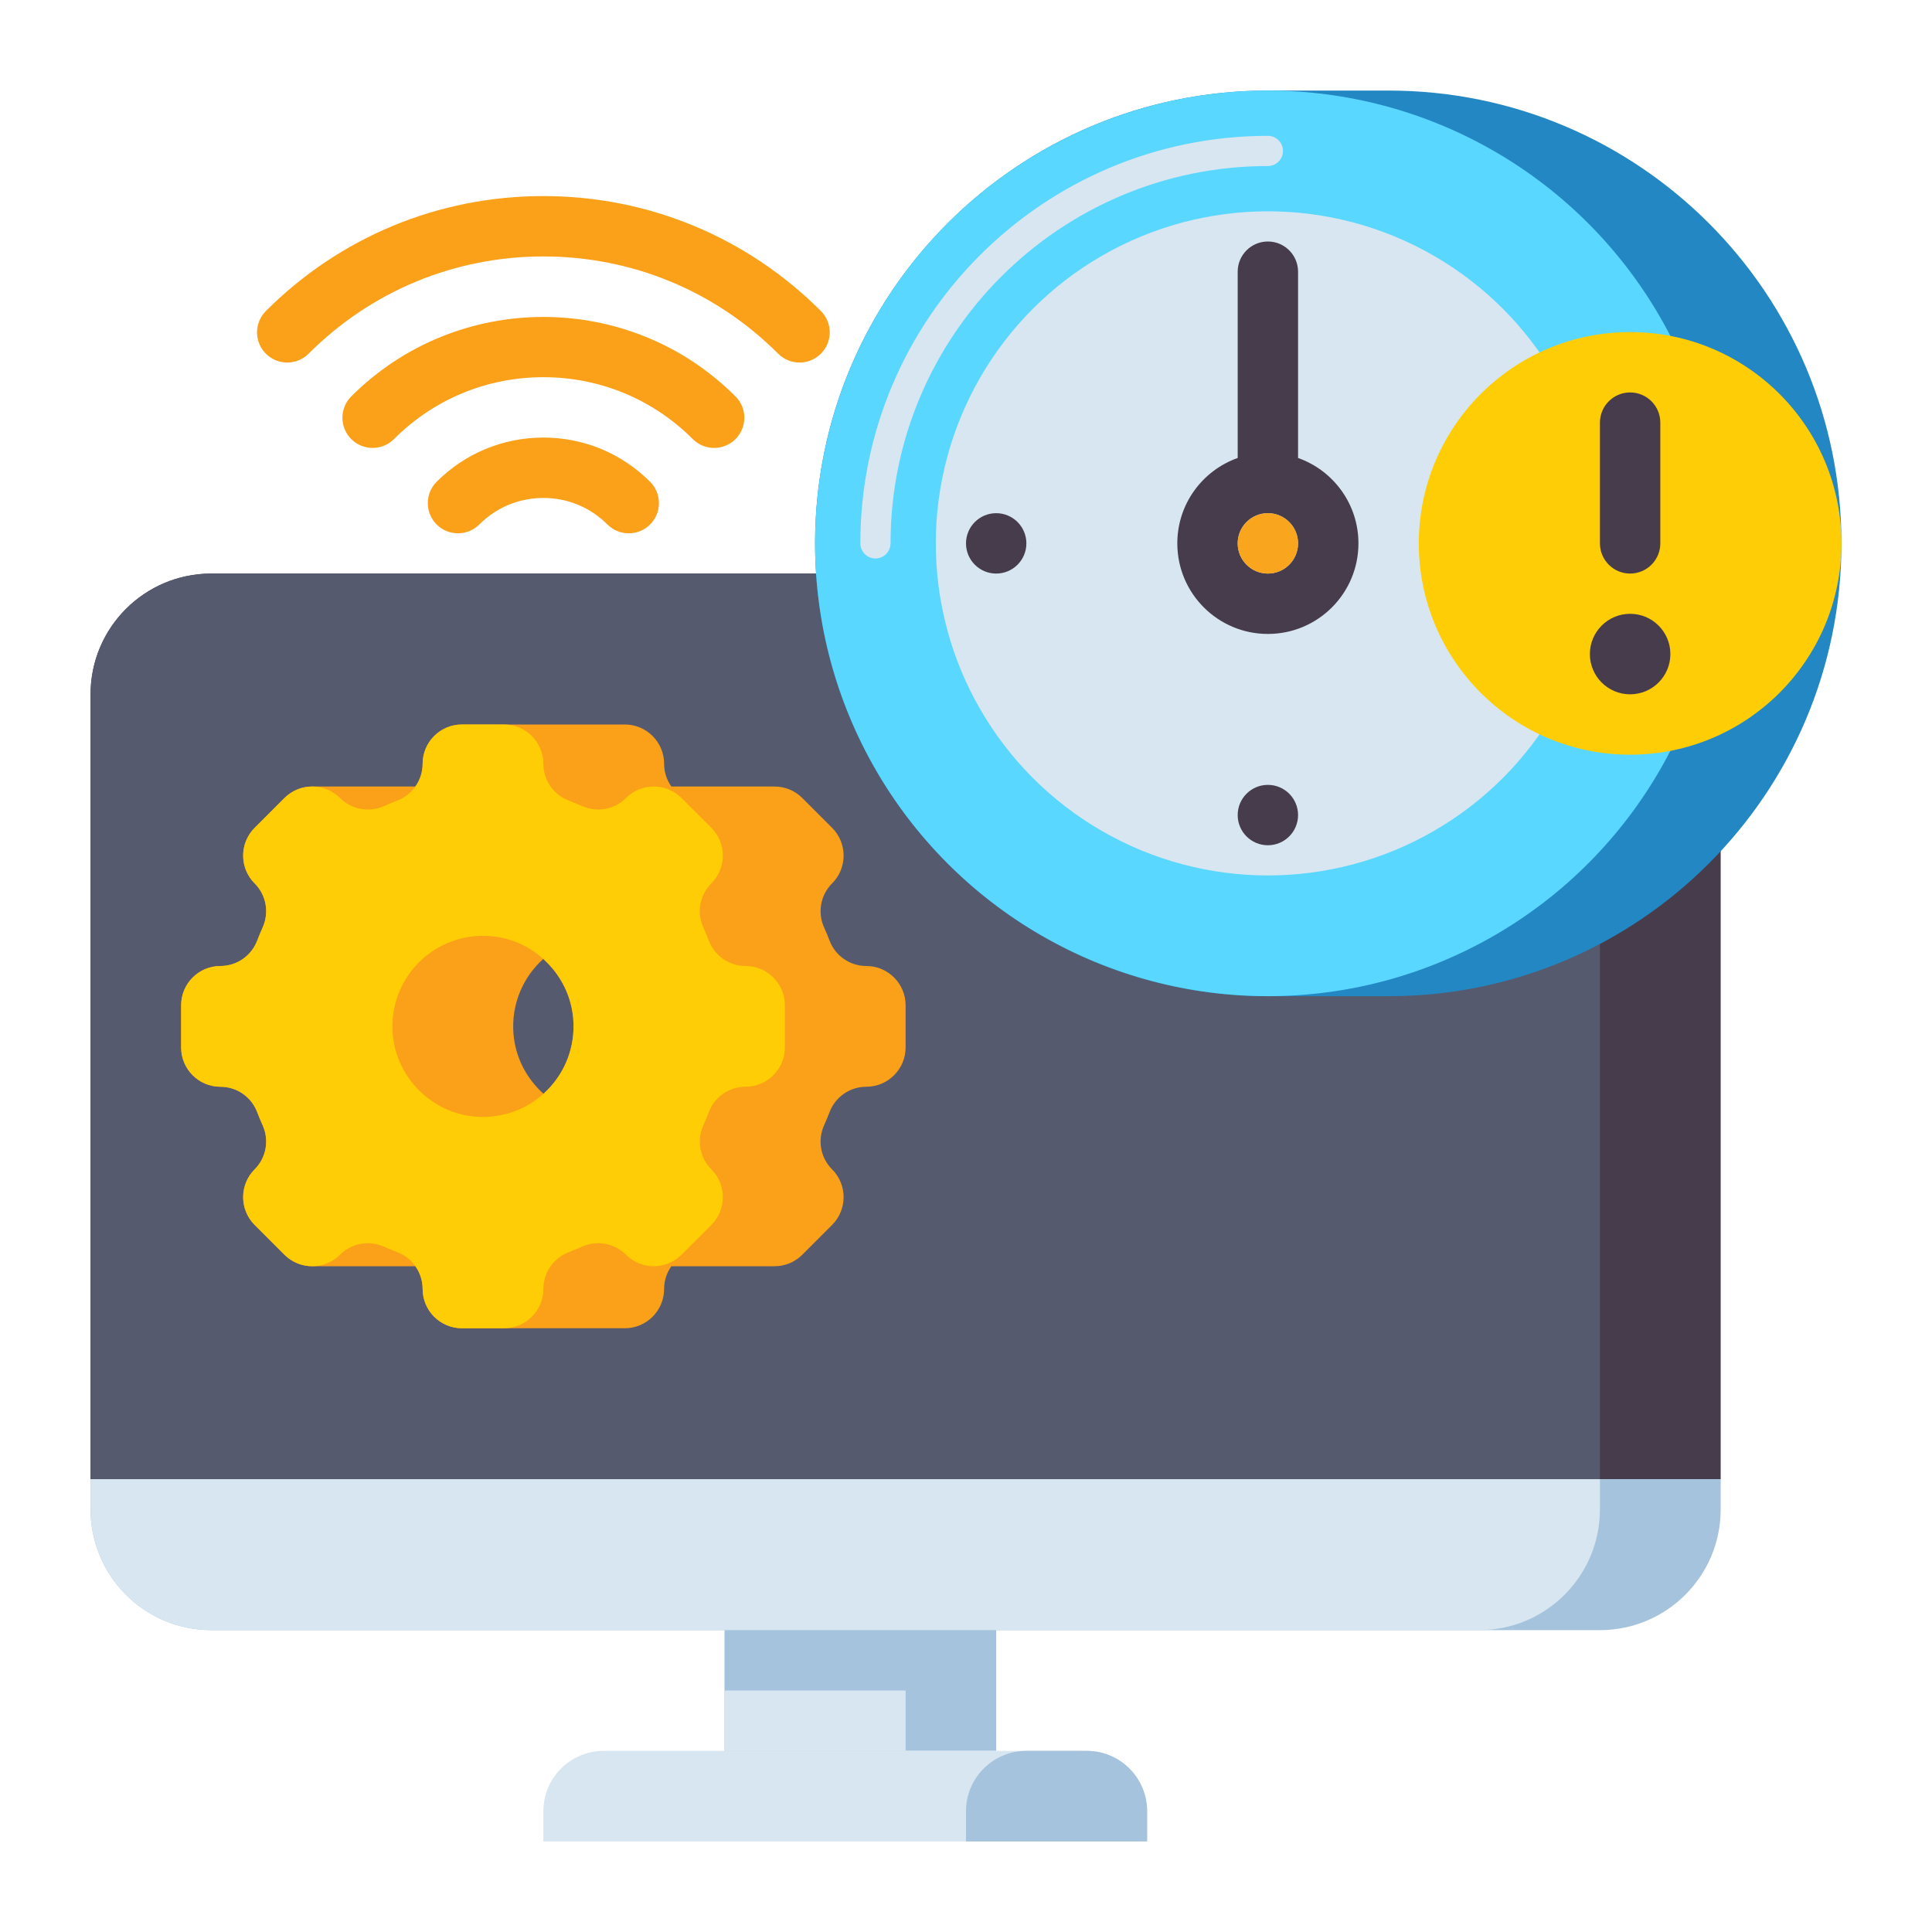 <svg xmlns="http://www.w3.org/2000/svg" width="512" viewBox="0 0 512 512" height="512" id="Layer_1"><g><g><g><path fill="#463c4b" d="m456 392h-432v-208c0-17.673 14.327-32 32-32h368c17.673 0 32 14.327 32 32z"></path></g><g><path fill="#555a6e" d="m424 392h-400v-208c0-17.673 14.327-32 32-32h336c17.673 0 32 14.327 32 32z"></path></g><g><path fill="#a5c3dc" d="m56 432h368c17.673 0 32-14.327 32-32v-8h-432v8c0 17.673 14.327 32 32 32z"></path></g><g><path fill="#d7e6f0" d="m392 432h-336c-17.673 0-32-14.327-32-32v-8h400v8c0 17.673-14.327 32-32 32z"></path></g><g><path fill="#a5c3dc" d="m192 432h72v32h-72z"></path></g><g><path fill="#d7e6f0" d="m192 448h48v16h-48z"></path></g><g><path fill="#d7e6f0" d="m304 488h-160v-8c0-8.837 7.163-16 16-16h128c8.837 0 16 7.163 16 16z"></path></g><g><path fill="#a5c3dc" d="m304 488h-48v-8c0-8.837 7.163-16 16-16h16c8.837 0 16 7.163 16 16z"></path></g></g><g><g><path fill="#faa019" d="m229.579 256c-4.326 0-8.193-2.676-9.733-6.718-.45-1.18-.933-2.343-1.45-3.489-1.785-3.959-.958-8.604 2.113-11.675l.004-.004c4.07-4.07 4.07-10.668 0-14.738l-7.889-7.889c-2.035-2.035-4.702-3.052-7.369-3.052h-27.335c-1.219-1.72-1.919-3.806-1.919-6.013 0-5.756-4.666-10.422-10.421-10.422h-43.157c-5.755 0-10.421 4.666-10.421 10.422 0 2.207-.7 4.293-1.919 6.013h-27.338c-2.667 0-5.334 1.017-7.369 3.052l-7.889 7.889c-4.07 4.07-4.07 10.668 0 14.738l.004.004c3.071 3.071 3.898 7.716 2.113 11.675-.517 1.145-1 2.309-1.45 3.489-1.541 4.042-5.407 6.718-9.733 6.718-5.755 0-10.421 4.666-10.421 10.422v11.157c0 5.755 4.666 10.421 10.421 10.421 4.325 0 8.192 2.676 9.733 6.718.45 1.18.933 2.343 1.45 3.489 1.785 3.959.958 8.604-2.113 11.675l-.004.004c-4.07 4.07-4.07 10.668 0 14.738l7.889 7.889c2.035 2.035 4.702 3.052 7.369 3.052h27.335c1.219 1.72 1.919 3.806 1.919 6.013 0 5.756 4.666 10.422 10.421 10.422h43.157c5.755 0 10.421-4.666 10.421-10.422 0-2.207.7-4.293 1.919-6.013h27.335c2.667 0 5.334-1.017 7.369-3.052l7.889-7.889c4.07-4.07 4.07-10.668 0-14.738l-.004-.004c-3.071-3.071-3.898-7.716-2.113-11.675.517-1.145 1-2.309 1.45-3.489 1.541-4.042 5.407-6.718 9.733-6.718 5.755 0 10.421-4.666 10.421-10.422v-11.157c.003-5.755-4.663-10.421-10.418-10.421zm-93.502 17.948c-.62-7.867 2.556-15.014 7.891-19.807 4.468 4.002 7.46 9.627 7.955 15.911.62 7.867-2.556 15.014-7.891 19.807-4.468-4.002-7.459-9.627-7.955-15.911z"></path></g><g><g><path fill="#ffcd05" d="m208 277.578v-11.157c0-5.756-4.666-10.422-10.422-10.422-4.326 0-8.193-2.676-9.733-6.718-.45-1.18-.933-2.343-1.45-3.489-1.785-3.959-.958-8.604 2.113-11.675l.004-.004c4.07-4.07 4.07-10.668 0-14.738l-7.889-7.889c-4.07-4.07-10.668-4.07-14.738 0l-.004.004c-3.071 3.071-7.715 3.898-11.674 2.113-1.145-.516-2.309-1-3.489-1.45-4.042-1.54-6.718-5.407-6.718-9.733 0-5.756-4.666-10.422-10.422-10.422h-11.157c-5.756 0-10.422 4.666-10.422 10.422 0 4.326-2.676 8.193-6.718 9.733-1.18.45-2.343.933-3.489 1.45-3.959 1.785-8.604.958-11.674-2.113l-.004-.004c-4.07-4.07-10.668-4.07-14.738 0l-7.889 7.889c-4.07 4.07-4.07 10.668 0 14.738l.004.004c3.071 3.071 3.898 7.716 2.113 11.675-.516 1.145-1 2.309-1.45 3.489-1.54 4.042-5.407 6.718-9.733 6.718-5.755.001-10.421 4.667-10.421 10.423v11.157c0 5.755 4.666 10.421 10.422 10.421 4.326 0 8.193 2.676 9.733 6.718.45 1.18.933 2.343 1.45 3.489 1.785 3.959.958 8.604-2.113 11.675l-.004.004c-4.07 4.07-4.07 10.668 0 14.738l7.889 7.889c4.07 4.07 10.668 4.07 14.738 0l.004-.004c3.071-3.071 7.715-3.898 11.674-2.113 1.145.516 2.309 1 3.489 1.45 4.042 1.54 6.718 5.407 6.718 9.733 0 5.756 4.666 10.422 10.422 10.422h11.157c5.756 0 10.422-4.666 10.422-10.422 0-4.326 2.676-8.193 6.718-9.733 1.18-.45 2.343-.933 3.489-1.45 3.959-1.785 8.604-.957 11.674 2.113l.004.004c4.07 4.07 10.668 4.07 14.738 0l7.889-7.889c4.07-4.07 4.07-10.668 0-14.738l-.004-.004c-3.071-3.071-3.898-7.716-2.113-11.675.516-1.145 1-2.309 1.45-3.489 1.54-4.042 5.407-6.718 9.733-6.718 5.755 0 10.421-4.666 10.421-10.422zm-56.077-7.526c1.166 14.788-11.082 27.037-25.87 25.871-11.633-.917-21.058-10.342-21.976-21.975-1.166-14.788 11.082-27.037 25.87-25.871 11.634.917 21.059 10.342 21.976 21.975z"></path></g></g></g><g><path fill="#faa019" d="m166.627 141.333c-2.048 0-4.095-.781-5.657-2.343-4.533-4.533-10.56-7.03-16.971-7.03s-12.438 2.497-16.971 7.03c-3.124 3.124-8.189 3.125-11.313 0-3.125-3.124-3.125-8.189 0-11.313 7.555-7.555 17.6-11.716 28.284-11.716s20.729 4.161 28.284 11.716c3.125 3.124 3.125 8.189 0 11.313-1.561 1.562-3.608 2.343-5.656 2.343z"></path></g><g><path fill="#faa019" d="m189.255 118.706c-2.047 0-4.095-.781-5.657-2.343-10.577-10.577-24.64-16.402-39.598-16.402s-29.021 5.825-39.598 16.402c-3.124 3.124-8.189 3.124-11.313 0-3.125-3.124-3.125-8.189 0-11.313 28.072-28.073 73.751-28.073 101.823 0 3.125 3.124 3.125 8.189 0 11.313-1.562 1.562-3.61 2.343-5.657 2.343z"></path></g><g><path fill="#faa019" d="m211.882 96.079c-2.047 0-4.095-.781-5.657-2.343-16.621-16.622-38.719-25.775-62.225-25.775s-45.604 9.153-62.226 25.774c-3.124 3.124-8.189 3.124-11.313 0-3.125-3.124-3.125-8.189 0-11.313 19.643-19.643 45.76-30.461 73.539-30.461s53.896 10.818 73.539 30.461c3.125 3.124 3.125 8.189 0 11.313-1.562 1.562-3.609 2.344-5.657 2.344z"></path></g><g><g><g><path fill="#2387c3" d="m368 264h-32c-66.274 0-120-53.726-120-120 0-66.274 53.726-120 120-120h32c66.274 0 120 53.726 120 120 0 66.274-53.726 120-120 120z"></path></g><g><circle r="120" fill="#5ad7ff" cy="144" cx="336"></circle></g><g><path fill="#d7e6f0" d="m232 148c-2.209 0-4-1.791-4-4 0-59.551 48.448-108 108-108 2.209 0 4 1.791 4 4s-1.791 4-4 4c-55.141 0-100 44.86-100 100 0 2.209-1.791 4-4 4z"></path></g><g><circle r="88" fill="#d7e6f0" cy="144" cx="336"></circle></g><g><path fill="#463c4b" d="m344 121.371v-49.371c0-4.418-3.582-8-8-8s-8 3.582-8 8v49.371c-9.32 3.295-16 12.18-16 22.629 0 13.255 10.745 24 24 24s24-10.745 24-24c0-10.449-6.68-19.334-16-22.629zm-8 30.629c-4.418 0-8-3.582-8-8s3.582-8 8-8 8 3.582 8 8-3.582 8-8 8z"></path><circle r="8" fill="#faa51e" cy="144" cx="336"></circle></g><g><circle r="8" fill="#463c4b" cy="144" cx="408"></circle></g><g><circle r="8" fill="#463c4b" cy="144" cx="264"></circle></g><g><circle r="8" fill="#463c4b" cy="216" cx="336"></circle></g></g></g><g><g><circle r="56" fill="#ffcd05" cy="144" cx="432"></circle></g><g><g><path fill="#463c4b" d="m432 152c-4.418 0-8-3.582-8-8v-32c0-4.418 3.582-8 8-8s8 3.582 8 8v32c0 4.418-3.582 8-8 8z"></path></g><g><circle r="10.667" fill="#463c4b" cy="173.333" cx="432"></circle></g></g></g></g></svg>